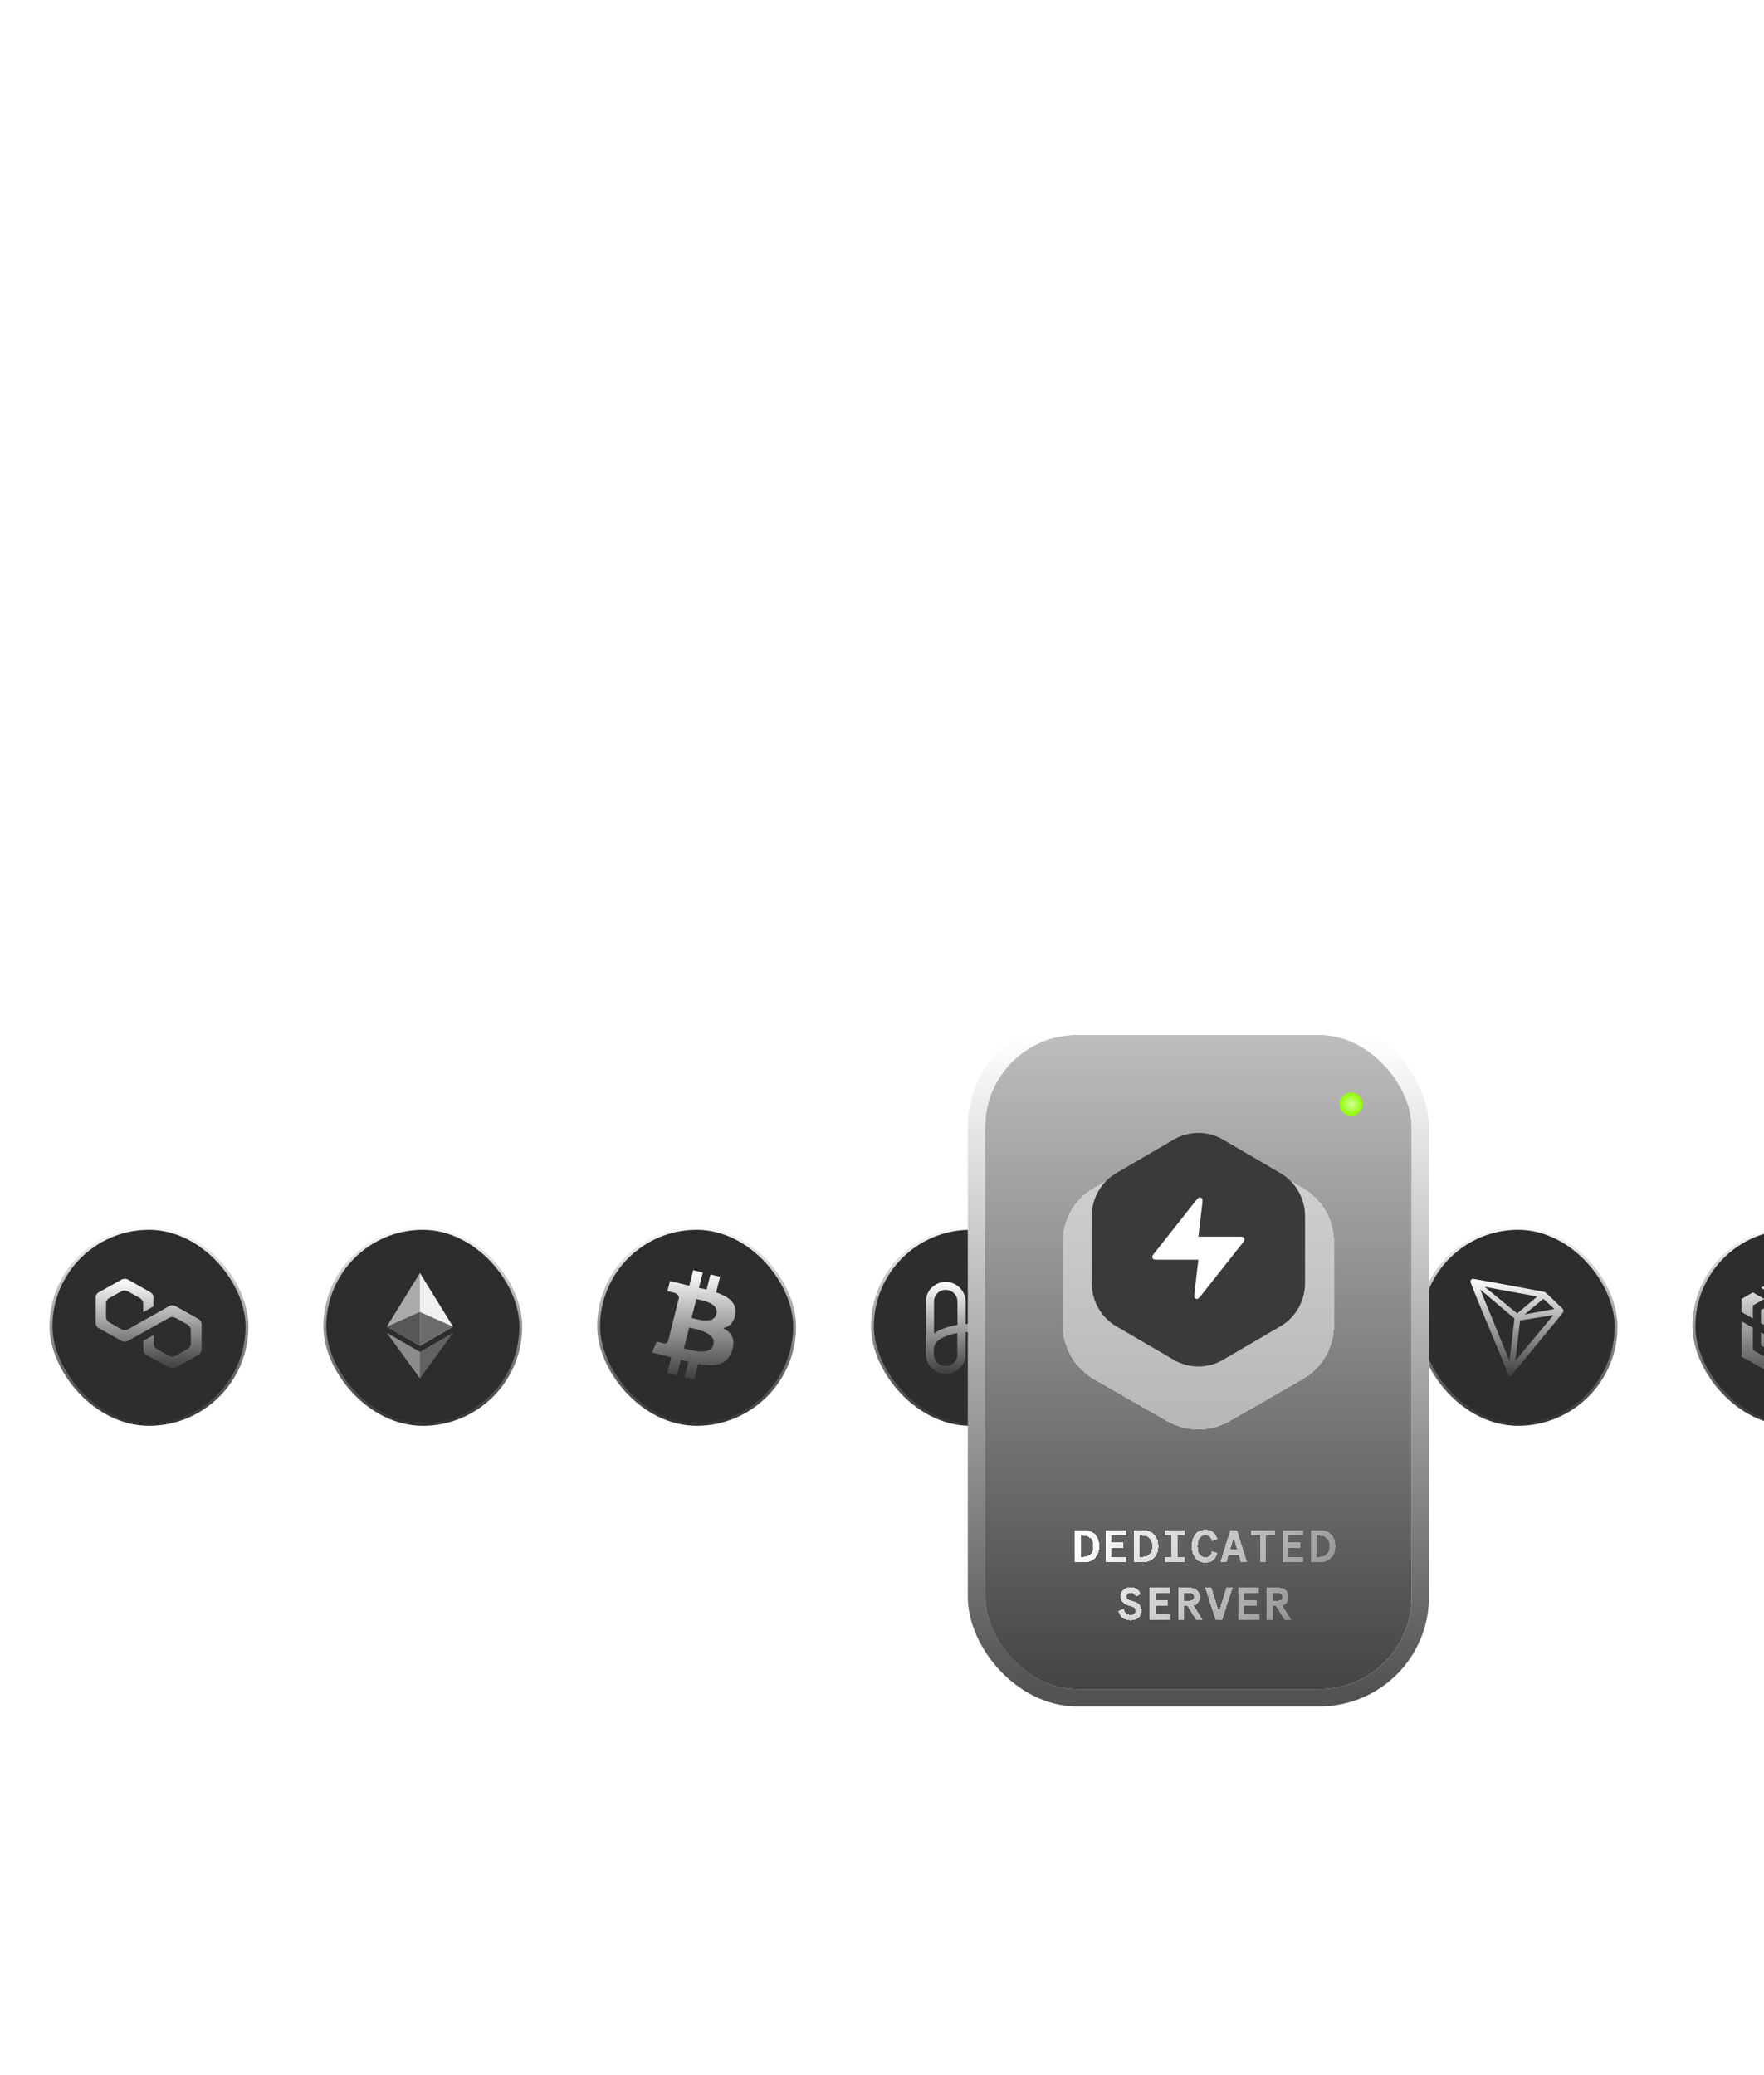 <svg width="612" height="720" viewBox="0 0 612 720" fill="none" xmlns="http://www.w3.org/2000/svg">
<g clip-path="url(#clip0_1080_1423)">
<path fill-rule="evenodd" clip-rule="evenodd" d="M-87.053 310.072C-87.046 310.071 -87.039 310.071 -87.032 310.072H-21.555C-21.549 310.071 -21.544 310.071 -21.538 310.072H43.938C43.943 310.071 43.948 310.071 43.953 310.072H109.438C109.443 310.071 109.448 310.071 109.453 310.072H174.939C174.943 310.071 174.948 310.071 174.953 310.072H240.434C240.439 310.071 240.445 310.071 240.45 310.072H305.931L305.938 310.071L305.945 310.072H371.431C371.436 310.071 371.441 310.071 371.447 310.072L436.932 310.072C436.937 310.071 436.941 310.071 436.946 310.072L502.422 310.072C502.427 310.071 502.432 310.071 502.437 310.072H567.922C567.928 310.071 567.933 310.071 567.938 310.072H633.421C633.427 310.071 633.432 310.071 633.437 310.072H698.912C698.918 310.071 698.923 310.071 698.929 310.072H764.411C764.417 310.071 764.422 310.071 764.428 310.072H829.911C829.916 310.071 829.921 310.071 829.927 310.072H895.41C895.415 310.071 895.42 310.071 895.426 310.072H943.493C943.589 310.072 943.668 310.15 943.668 310.247C943.668 310.344 943.589 310.422 943.493 310.422H897.014L926.018 316.875H943.493C943.589 316.875 943.668 316.954 943.668 317.051C943.668 317.148 943.589 317.226 943.493 317.226H927.594L943.531 320.772C943.625 320.793 943.685 320.886 943.664 320.981C943.643 321.075 943.549 321.135 943.454 321.114L925.979 317.226H858.529L887.283 324.422H943.493C943.589 324.422 943.668 324.5 943.668 324.597C943.668 324.694 943.589 324.773 943.493 324.773H888.685L920.923 332.84H943.493C943.589 332.84 943.668 332.919 943.668 333.016C943.668 333.113 943.589 333.191 943.493 333.191H922.324L943.535 338.499C943.629 338.523 943.686 338.618 943.663 338.712C943.639 338.806 943.544 338.863 943.45 338.84L920.88 333.191H845.279L877.099 342.292H943.493C943.589 342.292 943.668 342.37 943.668 342.467C943.668 342.564 943.589 342.643 943.493 342.643H878.325L914.471 352.981H943.493C943.589 352.981 943.668 353.059 943.668 353.156C943.668 353.253 943.589 353.332 943.493 353.332H915.698L943.541 361.295C943.634 361.322 943.688 361.419 943.661 361.512C943.635 361.605 943.537 361.659 943.444 361.632L914.422 353.332H828.598L864.085 365.172H943.493C943.589 365.172 943.668 365.251 943.668 365.348C943.668 365.445 943.589 365.523 943.493 365.523H865.136L906.112 379.195H943.493C943.589 379.195 943.668 379.274 943.668 379.371C943.668 379.468 943.589 379.546 943.493 379.546H907.163L943.548 391.687C943.64 391.717 943.69 391.817 943.659 391.909C943.628 392.001 943.529 392.05 943.437 392.019L906.055 379.546H806.982L846.829 395.501H943.493C943.589 395.501 943.668 395.579 943.668 395.676C943.668 395.773 943.589 395.851 943.493 395.851H847.705L894.767 414.694H943.493C943.589 414.694 943.668 414.773 943.668 414.87C943.668 414.966 943.589 415.045 943.493 415.045H895.643L943.558 434.229C943.648 434.265 943.691 434.367 943.655 434.457C943.619 434.547 943.517 434.591 943.427 434.555L894.699 415.045H777.736L822.856 437.624H943.493C943.589 437.624 943.668 437.703 943.668 437.799C943.668 437.896 943.589 437.975 943.493 437.975H823.557L878.552 465.497H943.493C943.589 465.497 943.668 465.575 943.668 465.672C943.668 465.769 943.589 465.847 943.493 465.847H879.253L943.571 498.034C943.658 498.077 943.693 498.183 943.649 498.269C943.606 498.356 943.501 498.391 943.414 498.348L878.47 465.847H735.978L787.317 500.098H943.493C943.589 500.098 943.668 500.177 943.668 500.274C943.668 500.37 943.589 500.449 943.493 500.449H787.843L853.425 544.202H943.493C943.589 544.202 943.668 544.28 943.668 544.377C943.668 544.474 943.589 544.552 943.493 544.552H853.95L940.569 602.34H943.493C943.589 602.34 943.668 602.419 943.668 602.516C943.668 602.612 943.589 602.691 943.493 602.691H941.095L943.59 604.355C943.67 604.409 943.692 604.518 943.638 604.598C943.585 604.679 943.476 604.701 943.395 604.647L940.463 602.691H729.503L809.27 682.492H943.493C943.589 682.492 943.668 682.571 943.668 682.668C943.668 682.765 943.589 682.843 943.493 682.843H809.621L943.347 816.628C943.416 816.697 943.415 816.808 943.347 816.876C943.32 816.903 943.286 816.92 943.251 816.925C943.241 816.927 943.23 816.928 943.219 816.928H-330.473C-330.57 816.928 -330.648 816.85 -330.648 816.753C-330.648 816.713 -330.635 816.677 -330.613 816.648C-330.606 816.638 -330.597 816.629 -330.588 816.621L-197.098 682.843H-331.839C-331.936 682.843 -332.014 682.765 -332.014 682.668C-332.014 682.571 -331.936 682.492 -331.839 682.492H-196.748L-117.118 602.691H-328.082L-331.744 605.137C-331.763 605.15 -331.784 605.158 -331.806 605.163C-331.826 605.167 -331.846 605.167 -331.866 605.164C-331.914 605.158 -331.958 605.131 -331.987 605.088C-332.041 605.008 -332.019 604.899 -331.938 604.845L-328.713 602.691H-331.839C-331.936 602.691 -332.014 602.612 -332.014 602.516C-332.014 602.419 -331.936 602.34 -331.839 602.34H-328.188L-241.669 544.552H-331.839C-331.936 544.552 -332.014 544.474 -332.014 544.377C-332.014 544.28 -331.936 544.202 -331.839 544.202H-241.144L-175.638 500.449H-331.839C-331.936 500.449 -332.014 500.37 -332.014 500.274C-332.014 500.177 -331.936 500.098 -331.839 500.098H-175.113L-123.833 465.847H-266.323L-331.763 498.624C-331.85 498.668 -331.955 498.633 -331.999 498.546C-332.042 498.459 -332.007 498.354 -331.92 498.311L-267.107 465.847H-331.839C-331.936 465.847 -332.014 465.769 -332.014 465.672C-332.014 465.575 -331.936 465.497 -331.839 465.497H-266.406L-211.458 437.975H-331.839C-331.936 437.975 -332.014 437.896 -332.014 437.799C-332.014 437.703 -331.936 437.624 -331.839 437.624H-210.758L-165.678 415.045H-282.65L-331.776 434.727C-331.866 434.763 -331.968 434.719 -332.004 434.629C-332.04 434.539 -331.996 434.437 -331.906 434.401L-283.593 415.045H-331.839C-331.936 415.045 -332.014 414.966 -332.014 414.87C-332.014 414.773 -331.936 414.694 -331.839 414.694H-282.717L-235.686 395.851H-331.839C-331.936 395.851 -332.014 395.773 -332.014 395.676C-332.014 395.579 -331.936 395.501 -331.839 395.501H-234.81L-194.988 379.546H-294.051L-331.782 392.144C-331.874 392.174 -331.974 392.125 -332.004 392.033C-332.035 391.941 -331.985 391.842 -331.894 391.811L-295.158 379.546H-331.839C-331.936 379.546 -332.014 379.468 -332.014 379.371C-332.014 379.274 -331.936 379.195 -331.839 379.195H-294.108L-253.157 365.523H-331.839C-331.936 365.523 -332.014 365.445 -332.014 365.348C-332.014 365.251 -331.936 365.172 -331.839 365.172H-252.107L-216.642 353.332H-302.461L-331.79 361.725C-331.884 361.752 -331.981 361.698 -332.007 361.605C-332.034 361.511 -331.98 361.414 -331.887 361.388L-303.736 353.332H-331.839C-331.936 353.332 -332.014 353.253 -332.014 353.156C-332.014 353.059 -331.936 352.981 -331.839 352.981H-302.51L-266.384 342.643H-331.839C-331.936 342.643 -332.014 342.564 -332.014 342.467C-332.014 342.37 -331.936 342.292 -331.839 342.292H-265.158L-233.357 333.191H-308.968L-331.797 338.907C-331.891 338.93 -331.986 338.873 -332.01 338.779C-332.033 338.685 -331.976 338.59 -331.882 338.566L-310.412 333.191H-331.839C-331.936 333.191 -332.014 333.113 -332.014 333.016C-332.014 332.919 -331.936 332.84 -331.839 332.84H-309.011L-276.786 324.773H-331.839C-331.936 324.773 -332.014 324.694 -332.014 324.597C-332.014 324.5 -331.936 324.422 -331.839 324.422H-275.385L-246.642 317.226H-314.086L-331.797 321.167C-331.891 321.188 -331.985 321.129 -332.006 321.034C-332.027 320.94 -331.967 320.846 -331.873 320.825L-315.701 317.226H-331.839C-331.936 317.226 -332.014 317.148 -332.014 317.051C-332.014 316.954 -331.936 316.875 -331.839 316.875H-314.125L-285.127 310.422H-331.839C-331.936 310.422 -332.014 310.344 -332.014 310.247C-332.014 310.15 -331.936 310.072 -331.839 310.072H-283.541C-283.534 310.071 -283.527 310.071 -283.521 310.072H-218.053C-218.046 310.071 -218.039 310.071 -218.032 310.072H-152.553C-152.546 310.071 -152.539 310.071 -152.532 310.072H-87.053ZM-240.512 544.202L-175.006 500.449H-15.096L-58.754 544.202H-240.512ZM-58.259 544.202L-14.6 500.449H145.431L123.621 544.202H-58.259ZM123.446 544.552H-58.609L-116.272 602.34H94.639L123.446 544.552ZM124.013 544.202L145.823 500.449H305.927L305.965 544.202H124.013ZM305.966 544.552H123.838L95.031 602.34H306.016L305.966 544.552ZM306.316 544.202L306.278 500.449H466.385L488.271 544.202H306.316ZM488.446 544.552H306.316L306.366 602.34H517.353L488.446 544.552ZM488.663 544.202L466.777 500.449H626.81L670.544 544.202H488.663ZM670.894 544.552H488.838L517.745 602.34H728.657L670.894 544.552ZM671.04 544.202L627.306 500.449H787.211L852.793 544.202H671.04ZM853.318 544.552H671.39L729.153 602.34H939.937L853.318 544.552ZM-59.104 544.552H-241.038L-327.557 602.34H-116.768L-59.104 544.552ZM786.685 500.098H626.955L592.719 465.847H735.346L786.685 500.098ZM626.459 500.098H466.602L449.469 465.847H592.224L626.459 500.098ZM466.21 500.098H306.278L306.248 465.847H449.077L466.21 500.098ZM305.927 500.098H145.998L163.072 465.847H305.898L305.927 500.098ZM145.606 500.098H-14.25L19.927 465.847H162.68L145.606 500.098ZM-14.746 500.098H-174.481L-123.201 465.847H19.432L-14.746 500.098ZM-265.623 465.497L-210.675 437.975H-82.103L-123.308 465.497H-265.623ZM-122.676 465.497L-81.471 437.975H47.244L19.782 465.497H-122.676ZM20.277 465.497L47.74 437.975H176.574L162.855 465.497H20.277ZM163.247 465.497L176.966 437.975H305.873L305.897 465.497H163.247ZM306.248 465.497L306.224 437.975H435.134L448.901 465.497H306.248ZM449.293 465.497L435.527 437.975H564.363L591.873 465.497H449.293ZM592.369 465.497L564.859 437.975H693.567L734.82 465.497H592.369ZM735.452 465.497L694.199 437.975H822.773L877.769 465.497H735.452ZM808.774 682.492L729.007 602.691H517.92L557.838 682.492H808.774ZM557.446 682.492L517.528 602.691H306.367L306.436 682.492H557.446ZM306.085 682.492L306.016 602.691H94.856L55.076 682.492H306.085ZM54.684 682.492L94.465 602.691H-116.622L-196.253 682.492H54.684ZM-209.975 437.624L-164.895 415.045H-47.772L-81.578 437.624H-209.975ZM-80.946 437.624L-47.141 415.045H70.125L47.594 437.624H-80.946ZM48.09 437.624L70.621 415.045H188.005L176.749 437.624H48.09ZM177.141 437.624L188.397 415.045H305.854L305.873 437.624H177.141ZM306.224 437.624L306.204 415.045H423.664L434.959 437.624H306.224ZM435.351 437.624L424.057 415.045H541.443L564.013 437.624H435.351ZM564.508 437.624L541.939 415.045H659.197L693.041 437.624H564.508ZM693.673 437.624L659.829 415.045H776.953L822.072 437.624H693.673ZM777.036 414.694H893.823L846.762 395.851H739.383L777.036 414.694ZM659.303 414.694H776.252L738.599 395.851H631.059L659.303 414.694ZM541.589 414.694H658.671L630.427 395.851H522.754L541.589 414.694ZM541.093 414.694H423.881L414.456 395.851H522.258L541.093 414.694ZM423.489 414.694H306.204L306.188 395.851H414.064L423.489 414.694ZM305.853 414.694H188.571L197.964 395.851H305.837L305.853 414.694ZM188.18 414.694H70.971L89.773 395.851H197.573L188.18 414.694ZM-46.616 414.694H70.475L89.277 395.851H-18.404L-46.616 414.694ZM-164.195 414.694H-47.247L-19.036 395.851H-126.574L-164.195 414.694ZM-281.774 414.694H-164.978L-127.358 395.851H-234.743L-281.774 414.694ZM-152.519 310.422H-88.123L-107.45 316.875H-175.068L-152.519 310.422ZM-153.794 310.422L-176.343 316.875H-243.797L-218.022 310.422H-153.794ZM-219.466 310.422L-245.241 316.875H-312.51L-283.513 310.422H-219.466ZM895.399 310.422L924.403 316.875H857.128L831.342 310.422H895.399ZM829.898 310.422L855.683 316.875H788.233L765.671 310.422H829.898ZM764.396 310.422L786.958 316.875H719.34L700.001 310.422H764.396ZM698.892 310.422L718.232 316.875H650.456L634.339 310.422H698.892ZM633.396 310.422L649.513 316.875H581.568L568.673 310.422H633.396ZM567.889 310.422L580.784 316.875H512.681L503.008 310.422H567.889ZM502.376 310.422L512.049 316.875H443.812L437.362 310.422H502.376ZM436.866 310.422L443.316 316.875H374.951L371.723 310.422H436.866ZM371.331 310.422L374.558 316.875H306.119L306.114 310.422H371.331ZM305.763 310.422L305.769 316.875H237.333L240.55 310.422H305.763ZM240.158 310.422L236.942 316.875H168.579L175.018 310.422H240.158ZM174.523 310.422L168.084 316.875H99.837L109.499 310.422H174.523ZM108.867 310.422L99.206 316.875H31.103L43.987 310.422H108.867ZM43.204 310.422L30.32 316.875H-37.62L-21.513 310.422H43.204ZM-22.456 310.422L-38.563 316.875H-106.343L-87.015 310.422H-22.456ZM-215.534 353.332L-250.999 365.172H-159.112L-129.557 353.332H-215.534ZM-128.614 353.332L-158.169 365.172H-66.106L-42.466 353.332H-128.614ZM-159.044 365.523H-66.807L-94.103 379.195H-193.17L-159.044 365.523ZM-41.682 353.332L-65.323 365.172H26.896L44.624 353.332H-41.682ZM-66.023 365.523H26.371L5.901 379.195H-93.32L-66.023 365.523ZM45.256 353.332L27.528 365.172H119.89L131.706 353.332H45.256ZM27.003 365.523H119.54L105.898 379.195H6.533L27.003 365.523ZM132.201 353.332L120.386 365.172H212.866L218.768 353.332H132.201ZM120.036 365.523H212.691L205.875 379.195H106.393L120.036 365.523ZM219.16 353.332L213.258 365.172H305.81L305.8 353.332H219.16ZM213.083 365.523H305.811L305.823 379.195H206.267L213.083 365.523ZM306.151 353.332L306.161 365.172H398.717L392.794 353.332H306.151ZM306.161 365.523H398.893L405.732 379.195H306.173L306.161 365.523ZM393.187 353.332L399.11 365.172H491.593L479.757 353.332H393.187ZM399.285 365.523H491.943L505.609 379.195H406.124L399.285 365.523ZM480.253 353.332L492.088 365.172H584.442L566.694 353.332H480.253ZM492.439 365.523H584.968L605.461 379.195H506.105L492.439 365.523ZM567.326 353.332L585.074 365.172H677.294L653.633 353.332H567.326ZM585.6 365.523H677.995L705.316 379.195H606.093L585.6 365.523ZM654.417 353.332L678.078 365.172H770.139L740.565 353.332H654.417ZM678.779 365.523H771.015L805.162 379.195H706.1L678.779 365.523ZM741.509 353.332L771.082 365.172H862.977L827.49 353.332H741.509ZM771.958 365.523H864.028L905.004 379.195H806.106L771.958 365.523ZM-252.05 365.523H-159.987L-194.113 379.195H-293L-252.05 365.523ZM845.886 395.501H738.682L706.8 379.546H806.038L845.886 395.501ZM737.898 395.501H630.534L606.619 379.546H706.017L737.898 395.501ZM629.902 395.501H522.403L506.456 379.546H605.987L629.902 395.501ZM414.28 395.501H521.907L505.96 379.546H406.3L414.28 395.501ZM306.187 395.501H413.888L405.907 379.546H306.174L306.187 395.501ZM198.139 395.501H305.837L305.823 379.546H206.092L198.139 395.501ZM90.123 395.501H197.747L205.701 379.546H106.043L90.123 395.501ZM89.627 395.501H-17.879L6.008 379.546H105.547L89.627 395.501ZM-18.511 395.501H-125.874L-94.021 379.546H5.376L-18.511 395.501ZM-126.657 395.501H-233.867L-194.045 379.546H-94.804L-126.657 395.501ZM54.901 682.843H306.085L306.201 816.577H-11.765L54.901 682.843ZM306.436 682.843H557.622L624.518 816.577H306.552L306.436 682.843ZM558.014 682.843H809.125L942.8 816.577H624.91L558.014 682.843ZM-196.603 682.843H54.509L-12.156 816.577H-330.049L-196.603 682.843ZM887.24 324.773L919.478 332.84H844.053L815.845 324.773H887.24ZM814.619 324.422H885.839L857.085 317.226H789.459L814.619 324.422ZM814.57 324.773L842.777 332.84H767.187L743.008 324.773H814.57ZM741.957 324.422H813.343L788.184 317.226H720.391L741.957 324.422ZM741.9 324.773L766.079 332.84H690.33L670.181 324.773H741.9ZM669.305 324.422H740.849L719.283 317.226H651.332L669.305 324.422ZM669.237 324.773L689.387 332.84H613.47L597.349 324.773H669.237ZM596.648 324.422H668.361L650.389 317.226H582.268L596.648 324.422ZM596.565 324.773L612.686 332.84H536.611L524.518 324.773H596.565ZM523.992 324.422H595.864L581.485 317.226H513.206L523.992 324.422ZM523.886 324.773L535.979 332.84H459.771L451.706 324.773H523.886ZM451.356 324.422H523.36L512.574 317.226H444.163L451.356 324.422ZM451.21 324.773L459.275 332.84H382.937L378.901 324.773H451.21ZM378.726 324.422H450.86L443.667 317.226H375.126L378.726 324.422ZM378.509 324.773L382.544 332.84H306.133L306.126 324.773H378.509ZM306.126 324.422H378.333L374.734 317.226H306.12L306.126 324.422ZM305.775 324.773L305.782 332.84H229.375L233.397 324.773H305.775ZM233.571 324.422H305.775L305.769 317.226H237.159L233.571 324.422ZM233.005 324.773L228.983 332.84H152.648L160.699 324.773H233.005ZM161.049 324.422H233.18L236.767 317.226H168.229L161.049 324.422ZM160.203 324.773L152.153 332.84H75.935L88.013 324.773H160.203ZM88.539 324.422H160.553L167.734 317.226H99.312L88.539 324.422ZM87.382 324.773L75.303 332.84H-0.771L15.336 324.773H87.382ZM16.036 324.422H87.907L98.681 317.226H30.403L16.036 324.422ZM14.553 324.773L-1.555 332.84H-77.468L-57.331 324.773H14.553ZM-56.456 324.422H15.253L29.62 317.226H-38.495L-56.456 324.422ZM-58.274 324.773L-78.411 332.84H-154.16L-129.996 324.773H-58.274ZM-128.946 324.422H-57.399L-39.438 317.226H-107.393L-128.946 324.422ZM-131.104 324.773L-155.268 332.84H-230.857L-202.665 324.773H-131.104ZM-201.439 324.422H-130.053L-108.501 317.226H-176.294L-201.439 324.422ZM-203.94 324.773L-232.131 332.84H-307.567L-275.342 324.773H-203.94ZM-273.941 324.422H-202.714L-177.569 317.226H-245.198L-273.941 324.422ZM913.196 352.981H827.547L796.564 342.643H877.049L913.196 352.981ZM740.633 352.981H826.439L795.456 342.643H714.812L740.633 352.981ZM653.716 352.981H739.689L713.868 342.643H633.057L653.716 352.981ZM566.8 352.981H652.932L632.274 342.643H551.304L566.8 352.981ZM479.902 352.981H566.168L550.672 342.643H469.568L479.902 352.981ZM393.011 352.981H479.406L469.073 342.643H387.84L393.011 352.981ZM306.151 352.981H392.619L387.448 342.643H306.142L306.151 352.981ZM219.335 352.981H305.8L305.791 342.643H224.489L219.335 352.981ZM132.551 352.981H218.943L224.097 342.643H142.867L132.551 352.981ZM45.781 352.981H132.056L142.372 342.643H61.259L45.781 352.981ZM-40.982 352.981H45.149L60.627 342.643H-20.342L-40.982 352.981ZM-127.738 352.981H-41.765L-21.125 342.643H-101.934L-127.738 352.981ZM-214.484 352.981H-128.682L-102.877 342.643H-183.519L-214.484 352.981ZM-215.591 352.981H-301.235L-265.109 342.643H-184.627L-215.591 352.981ZM-232.082 333.191L-263.884 342.292H-183.576L-156.318 333.191H-232.082ZM-155.211 333.191L-182.469 342.292H-102.002L-79.287 333.191H-155.211ZM-78.344 333.191L-101.059 342.292H-20.425L-2.255 333.191H-78.344ZM-1.472 333.191L-19.641 342.292H61.153L74.778 333.191H-1.472ZM75.409 333.191L61.784 342.292H142.722L151.803 333.191H75.409ZM152.298 333.191L143.217 342.292H224.272L228.808 333.191H152.298ZM229.2 333.191L224.664 342.292H305.791L305.783 333.191H229.2ZM306.133 333.191L306.141 342.292H387.272L382.72 333.191H306.133ZM383.112 333.191L387.664 342.292H468.722L459.625 333.191H383.112ZM460.121 333.191L469.218 342.292H550.146L536.505 333.191H460.121ZM537.137 333.191L550.778 342.292H631.573L613.387 333.191H537.137ZM614.171 333.191L632.356 342.292H712.992L690.263 333.191H614.171ZM691.206 333.191L713.936 342.292H794.404L767.13 333.191H691.206ZM768.238 333.191L795.513 342.292H875.823L844.004 333.191H768.238Z" fill="url(#paint0_linear_1080_1423)"/>
<g style="mix-blend-mode:screen" filter="url(#filter0_f_1080_1423)">
<path d="M216.271 570.458C461.635 -123.46 989.828 -452.925 1122.32 -544.345L-566.659 -21.485L-318.235 1461.96C45.049 1378.44 -15.592 1226.19 216.271 570.458Z" fill="url(#paint1_radial_1080_1423)" fill-opacity="0.3"/>
</g>
<circle cx="329.943" cy="127.675" r="2.369" transform="rotate(-180 329.943 127.675)" fill="white" fill-opacity="0.15"/>
<circle cx="405.752" cy="108.723" r="2.369" transform="rotate(-180 405.752 108.723)" fill="white" fill-opacity="0.6"/>
<circle cx="71.017" cy="121.965" r="2.369" transform="rotate(-180 71.017 121.965)" fill="white" fill-opacity="0.3"/>
<circle cx="32.634" cy="354.213" r="3.553" transform="rotate(-180 32.634 354.213)" fill="white" fill-opacity="0.3"/>
<circle cx="189.583" cy="397.427" r="3.553" transform="rotate(-180 189.583 397.427)" fill="white" fill-opacity="0.3"/>
<circle cx="249.001" cy="116.225" r="3.553" transform="rotate(-180 249.001 116.225)" fill="white" fill-opacity="0.15"/>
<circle cx="91.064" cy="435.256" r="3.553" transform="rotate(-180 91.064 435.256)" fill="white" fill-opacity="0.1"/>
<circle cx="170.966" cy="367.569" r="3.553" transform="rotate(-180 170.966 367.569)" fill="white" fill-opacity="0.15"/>
<circle cx="90.63" cy="202.191" r="3.553" transform="rotate(-180 90.63 202.191)" fill="white" fill-opacity="0.1"/>
<circle cx="23.083" cy="155.127" r="3.553" transform="rotate(-180 23.083 155.127)" fill="white" fill-opacity="0.3"/>
<circle cx="163.712" cy="49.892" r="3.553" transform="rotate(-180 163.712 49.892)" fill="white" fill-opacity="0.7"/>
<circle cx="530.917" cy="489.744" r="1.184" transform="rotate(-180 530.917 489.744)" fill="white" fill-opacity="0.15"/>
<circle cx="423.257" cy="435.972" r="1.184" transform="rotate(-180 423.257 435.972)" fill="white" fill-opacity="0.3"/>
<circle cx="539.867" cy="343.269" r="1.184" transform="rotate(-180 539.867 343.269)" fill="white" fill-opacity="0.1"/>
<circle cx="260.476" cy="237.731" r="1.184" transform="rotate(-180 260.476 237.731)" fill="white" fill-opacity="0.3"/>
<circle cx="520.621" cy="398.894" r="1.184" transform="rotate(-180 520.621 398.894)" fill="white" fill-opacity="0.6"/>
<circle cx="181.734" cy="414.193" r="1.184" transform="rotate(-180 181.734 414.193)" fill="white" fill-opacity="0.1"/>
<circle cx="146.3" cy="91.082" r="1.184" transform="rotate(-180 146.3 91.082)" fill="white" fill-opacity="0.15"/>
<circle cx="180.421" cy="291.849" r="1.184" transform="rotate(-180 180.421 291.849)" fill="white" fill-opacity="0.1"/>
<circle cx="549.871" cy="170.712" r="1.184" transform="rotate(-180 549.871 170.712)" fill="white" fill-opacity="0.3"/>
<circle cx="392.941" cy="521.191" r="1.184" transform="rotate(-180 392.941 521.191)" fill="white" fill-opacity="0.3"/>
<circle cx="381.992" cy="209.382" r="1.184" transform="rotate(-180 381.992 209.382)" fill="white" fill-opacity="0.7"/>
<circle cx="587.773" cy="255.998" r="1.184" transform="rotate(-180 587.773 255.998)" fill="white" fill-opacity="0.15"/>
<circle cx="38.156" cy="265.474" r="1.184" transform="rotate(-180 38.156 265.474)" fill="white" fill-opacity="0.1"/>
<circle cx="107.015" cy="335.807" r="1.184" transform="rotate(-180 107.015 335.807)" fill="white" fill-opacity="0.3"/>
<circle cx="488.089" cy="52.825" r="1.184" transform="rotate(-180 488.089 52.825)" fill="white" fill-opacity="0.1"/>
<circle cx="379.363" cy="348.487" r="1.184" transform="rotate(-180 379.363 348.487)" fill="white" fill-opacity="0.15"/>
<circle cx="126.597" cy="123.331" r="1.184" transform="rotate(-180 126.597 123.331)" fill="white" fill-opacity="0.3"/>
<circle cx="379.285" cy="186.166" r="1.184" transform="rotate(-180 379.285 186.166)" fill="white" fill-opacity="0.1"/>
<circle cx="415.113" cy="200.434" r="1.184" transform="rotate(-180 415.113 200.434)" fill="white" fill-opacity="0.3"/>
<circle cx="31.835" cy="227.569" r="1.184" transform="rotate(-180 31.835 227.569)" fill="white" fill-opacity="0.15"/>
<circle cx="342.949" cy="29.869" r="1.184" transform="rotate(-180 342.949 29.869)" fill="white" fill-opacity="0.1"/>
<circle cx="325.878" cy="111.495" r="1.184" transform="rotate(-180 325.878 111.495)" fill="white" fill-opacity="0.1"/>
<circle cx="22.359" cy="477.109" r="1.184" transform="rotate(-180 22.359 477.109)" fill="white" fill-opacity="0.3"/>
<circle cx="100.324" cy="37.374" r="1.184" transform="rotate(-180 100.324 37.374)" fill="white" fill-opacity="0.1"/>
<path d="M582.642 98.457L580.591 94.903L584.694 94.903L582.642 98.457Z" fill="white" fill-opacity="0.6"/>
<circle cx="167.664" cy="205.458" r="1.184" transform="rotate(-180 167.664 205.458)" fill="white" fill-opacity="0.1"/>
<path d="M7.752 88.981L5.7 85.427L9.804 85.427L7.752 88.981Z" fill="white" fill-opacity="0.1"/>
<path d="M10.135 30.653L9.632 28.786L7.765 28.284L9.632 27.781L10.135 25.914L10.637 27.781L12.504 28.284L10.637 28.786L10.135 30.653Z" fill="white" fill-opacity="0.1"/>
<path d="M481.56 117.409L481.058 115.543L479.191 115.04L481.058 114.537L481.56 112.671L482.063 114.537L483.93 115.04L482.063 115.543L481.56 117.409Z" fill="white" fill-opacity="0.6"/>
<path d="M302.15 218.26L301.648 216.394L299.781 215.891L301.648 215.388L302.15 213.522L302.653 215.388L304.52 215.891L302.653 216.394L302.15 218.26Z" fill="white" fill-opacity="0.1"/>
<path d="M415.228 44.759L414.726 42.892L412.859 42.39L414.726 41.887L415.228 40.021L415.731 41.887L417.598 42.39L415.731 42.892L415.228 44.759Z" fill="white" fill-opacity="0.8"/>
<path d="M382.451 387.716L381.948 385.849L380.082 385.347L381.948 384.844L382.451 382.977L382.954 384.844L384.82 385.347L382.954 385.849L382.451 387.716Z" fill="white" fill-opacity="0.15"/>
<path d="M180.139 154.808L179.636 152.942L177.769 152.439L179.636 151.937L180.139 150.07L180.641 151.937L182.508 152.439L180.641 152.942L180.139 154.808Z" fill="white" fill-opacity="0.3"/>
<circle cx="581.456" cy="183.347" r="1.184" transform="rotate(-180 581.456 183.347)" fill="white" fill-opacity="0.3"/>
<path d="M605.763 394.412C578.904 295.071 494.507 75.837 371.793 -6.367" stroke="url(#paint2_linear_1080_1423)" stroke-opacity="0.1" stroke-width="4.007"/>
<path d="M198.402 -16.5C197.627 62.422 141.489 259.115 -76.858 414.518" stroke="url(#paint3_linear_1080_1423)" stroke-opacity="0.1" stroke-width="4.007"/>
<rect x="17.191" y="425.707" width="69" height="69" rx="34.5" fill="#2D2D2E"/>
<rect x="17.191" y="425.707" width="69" height="69" rx="34.5" stroke="url(#paint4_linear_1080_1423)" stroke-width="2"/>
<path d="M60.917 453.204C60.239 452.81 59.358 452.81 58.612 453.204L53.325 456.227L49.732 458.199L44.444 461.223C43.766 461.617 42.885 461.617 42.139 461.223L37.937 458.857C37.259 458.462 36.784 457.739 36.784 456.95V452.284C36.784 451.495 37.191 450.772 37.937 450.378L42.072 448.077C42.749 447.683 43.631 447.683 44.376 448.077L48.511 450.378C49.189 450.772 49.664 451.495 49.664 452.284V455.307L53.257 453.27V450.246C53.257 449.458 52.85 448.735 52.104 448.34L44.444 444.002C43.766 443.608 42.885 443.608 42.139 444.002L34.344 448.34C33.598 448.735 33.191 449.458 33.191 450.246V458.988C33.191 459.777 33.598 460.5 34.344 460.894L42.139 465.232C42.817 465.626 43.699 465.626 44.444 465.232L49.732 462.274L53.325 460.237L58.612 457.279C59.29 456.885 60.171 456.885 60.917 457.279L65.052 459.58C65.73 459.974 66.204 460.697 66.204 461.486V466.152C66.204 466.941 65.797 467.664 65.052 468.058L60.917 470.424C60.239 470.819 59.358 470.819 58.612 470.424L54.477 468.124C53.799 467.73 53.325 467.007 53.325 466.218V463.194L49.732 465.232V468.255C49.732 469.044 50.138 469.767 50.884 470.161L58.68 474.499C59.358 474.894 60.239 474.894 60.984 474.499L68.78 470.161C69.458 469.767 69.933 469.044 69.933 468.255V459.514C69.933 458.725 69.526 458.002 68.78 457.608L60.917 453.204Z" fill="url(#paint5_linear_1080_1423)"/>
<rect x="112.191" y="425.707" width="69" height="69" rx="34.5" fill="#2D2D2E"/>
<rect x="112.191" y="425.707" width="69" height="69" rx="34.5" stroke="url(#paint6_linear_1080_1423)" stroke-width="2"/>
<path d="M145.689 441.707L145.438 442.539V466.691L145.689 466.935L157.183 460.309L145.689 441.707Z" fill="#F0F0F0"/>
<path d="M145.686 441.707L134.191 460.309L145.686 466.935V455.213V441.707Z" fill="#AAAAAA"/>
<path d="M145.692 469.058L145.551 469.227V477.83L145.692 478.233L157.193 462.435L145.692 469.058Z" fill="#626262"/>
<path d="M145.686 478.233V469.058L134.191 462.435L145.686 478.233Z" fill="#8C8C8C"/>
<path d="M145.684 466.935L157.178 460.308L145.684 455.212V466.935Z" fill="#6C6C6C"/>
<path d="M134.191 460.308L145.686 466.935V455.212L134.191 460.308Z" fill="#575757"/>
<rect x="207.191" y="425.707" width="69" height="69" rx="34.5" fill="#2D2D2E"/>
<rect x="207.191" y="425.707" width="69" height="69" rx="34.5" stroke="url(#paint7_linear_1080_1423)" stroke-width="2"/>
<path d="M255.116 455.982C255.718 451.989 252.648 449.843 248.448 448.411L249.812 443.003L246.485 442.182L245.157 447.448C244.283 447.233 243.385 447.028 242.493 446.828L243.827 441.527L240.503 440.707L239.143 446.113L232.436 444.468L231.551 447.985C231.551 447.985 234.018 448.545 233.966 448.579C235.313 448.913 235.557 449.795 235.516 450.494L231.784 465.311C231.619 465.716 231.201 466.323 230.26 466.091C230.293 466.139 227.843 465.491 227.843 465.491L226.191 469.265L232.89 470.939L231.513 476.411L234.835 477.231L236.199 471.818C237.108 472.062 237.987 472.287 238.848 472.499L237.49 477.886L240.816 478.707L242.192 473.246C247.864 474.308 252.129 473.879 253.922 468.805C255.368 464.717 253.851 462.359 250.867 460.82C253.04 460.322 254.676 458.907 255.113 455.984L255.116 455.982ZM247.514 466.531C246.484 470.619 239.533 468.41 237.277 467.855L239.104 460.607C241.358 461.164 248.587 462.267 247.516 466.531L247.514 466.531ZM248.546 455.924C247.608 459.645 241.82 457.754 239.942 457.29L241.596 450.715C243.475 451.18 249.522 452.044 248.544 455.924" fill="url(#paint8_linear_1080_1423)"/>
<rect x="302.191" y="425.707" width="69" height="69" rx="34.5" fill="#2D2D2E"/>
<rect x="302.191" y="425.707" width="69" height="69" rx="34.5" stroke="url(#paint9_linear_1080_1423)" stroke-width="2"/>
<path d="M346.285 444.707C342.471 444.707 339.405 447.781 339.378 451.604V459.25C338.658 459.303 337.938 459.33 337.191 459.33C336.445 459.33 335.725 459.356 335.005 459.41V451.604C334.951 447.834 331.885 444.787 328.098 444.787C324.311 444.787 321.245 447.808 321.191 451.604V469.889C321.245 473.659 324.311 476.707 328.098 476.707C331.885 476.707 334.951 473.686 335.005 469.889V462.244C335.725 462.19 336.445 462.164 337.191 462.164C337.938 462.164 338.658 462.137 339.378 462.083V469.889C339.431 473.659 342.498 476.707 346.285 476.707C350.071 476.707 353.138 473.686 353.191 469.889V451.604C353.165 447.808 350.071 444.707 346.285 444.707ZM328.098 447.54C330.338 447.54 332.178 449.358 332.178 451.604V459.704C330.151 459.998 328.178 460.56 326.311 461.362C325.511 461.709 324.738 462.164 324.045 462.725V451.604C324.018 449.358 325.858 447.54 328.098 447.54ZM332.151 469.889C332.151 472.135 330.338 473.98 328.071 473.98C325.805 473.98 323.991 472.162 323.991 469.889V468.045C323.991 466.414 325.271 464.89 327.405 463.928C328.925 463.286 330.498 462.805 332.125 462.538V469.889H332.151ZM346.285 473.953C344.045 473.953 342.205 472.135 342.205 469.889V461.789C344.231 461.495 346.205 460.934 348.071 460.132C348.871 459.784 349.645 459.33 350.338 458.768V469.889C350.338 472.135 348.525 473.953 346.285 473.953ZM346.925 457.539C345.405 458.18 343.831 458.661 342.205 458.929V451.604C342.205 449.358 344.018 447.514 346.285 447.514C348.551 447.514 350.365 449.331 350.365 451.604V453.448C350.338 455.052 349.058 456.603 346.925 457.539Z" fill="url(#paint10_linear_1080_1423)"/>
<rect x="397.191" y="425.707" width="69" height="69" rx="34.5" fill="#2D2D2E"/>
<rect x="397.191" y="425.707" width="69" height="69" rx="34.5" stroke="url(#paint11_linear_1080_1423)" stroke-width="2"/>
<path d="M440.917 453.204C440.239 452.81 439.358 452.81 438.612 453.204L433.325 456.227L429.732 458.199L424.444 461.223C423.766 461.617 422.885 461.617 422.139 461.223L417.937 458.857C417.259 458.462 416.784 457.739 416.784 456.95V452.284C416.784 451.495 417.191 450.772 417.937 450.378L422.072 448.077C422.75 447.683 423.631 447.683 424.376 448.077L428.512 450.378C429.189 450.772 429.664 451.495 429.664 452.284V455.307L433.257 453.27V450.246C433.257 449.458 432.85 448.735 432.104 448.34L424.444 444.002C423.766 443.608 422.885 443.608 422.139 444.002L414.344 448.34C413.598 448.735 413.191 449.458 413.191 450.246V458.988C413.191 459.777 413.598 460.5 414.344 460.894L422.139 465.232C422.817 465.626 423.699 465.626 424.444 465.232L429.732 462.274L433.325 460.237L438.612 457.279C439.29 456.885 440.171 456.885 440.917 457.279L445.052 459.58C445.73 459.974 446.204 460.697 446.204 461.486V466.152C446.204 466.941 445.798 467.664 445.052 468.058L440.917 470.424C440.239 470.819 439.358 470.819 438.612 470.424L434.477 468.124C433.799 467.73 433.325 467.007 433.325 466.218V463.194L429.732 465.232V468.255C429.732 469.044 430.138 469.767 430.884 470.161L438.68 474.499C439.358 474.894 440.239 474.894 440.985 474.499L448.78 470.161C449.458 469.767 449.933 469.044 449.933 468.255V459.514C449.933 458.725 449.526 458.002 448.78 457.608L440.917 453.204Z" fill="url(#paint12_linear_1080_1423)"/>
<rect x="492.191" y="425.707" width="69" height="69" rx="34.5" fill="#2D2D2E"/>
<rect x="492.191" y="425.707" width="69" height="69" rx="34.5" stroke="url(#paint13_linear_1080_1423)" stroke-width="2"/>
<path d="M541.97 453.919C540.381 452.451 538.183 450.211 536.393 448.622L536.287 448.548C536.111 448.406 535.912 448.295 535.699 448.22C531.383 447.415 511.293 443.659 510.901 443.707C510.791 443.722 510.686 443.762 510.594 443.824L510.493 443.903C510.369 444.029 510.275 444.181 510.218 444.348L510.191 444.417V444.793V444.851C512.453 451.149 521.383 471.778 523.141 476.619C523.247 476.948 523.449 477.573 523.825 477.604H523.909C524.111 477.604 524.969 476.471 524.969 476.471C524.969 476.471 540.307 457.87 541.859 455.889C542.06 455.645 542.237 455.382 542.389 455.105C542.427 454.888 542.409 454.665 542.336 454.457C542.263 454.249 542.137 454.063 541.97 453.919ZM528.904 456.085L535.45 450.656L539.29 454.194L528.904 456.085ZM526.362 455.73L515.091 446.493L533.326 449.856L526.362 455.73ZM527.378 458.151L538.914 456.291L525.726 472.181L527.378 458.151ZM513.56 447.415L525.419 457.478L523.703 472.191L513.56 447.415Z" fill="url(#paint14_linear_1080_1423)"/>
<rect x="587.191" y="425.707" width="69" height="69" rx="34.5" fill="#2D2D2E"/>
<rect x="587.191" y="425.707" width="69" height="69" rx="34.5" stroke="url(#paint15_linear_1080_1423)" stroke-width="2"/>
<path d="M610.947 446.833L621.691 440.707L632.436 446.833L628.486 449.097L621.691 445.233L614.897 449.097L610.947 446.833ZM632.436 454.56L628.486 452.297L621.691 456.16L614.897 452.297L610.947 454.56V459.087L617.741 462.95V470.677L621.691 472.941L625.642 470.677V462.95L632.436 459.087V454.56ZM632.436 466.814V462.287L628.486 464.55V469.077L632.436 466.814ZM635.241 468.414L628.446 472.277V476.804L639.191 470.677V458.424L635.241 460.687V468.414ZM631.291 450.697L635.241 452.96V457.487L639.191 455.224V450.697L635.241 448.433L631.291 450.697ZM617.741 473.916V478.443L621.691 480.707L625.642 478.443V473.916L621.691 476.18L617.741 473.916ZM610.947 466.814L614.897 469.077V464.55L610.947 462.287V466.814ZM617.741 450.697L621.691 452.96L625.642 450.697L621.691 448.433L617.741 450.697ZM608.142 452.96L612.092 450.697L608.142 448.433L604.191 450.697V455.224L608.142 457.487V452.96ZM608.142 460.687L604.191 458.424V470.677L614.936 476.804V472.277L608.142 468.414V460.687Z" fill="url(#paint16_linear_1080_1423)"/>
<g filter="url(#filter1_d_1080_1423)">
<g clip-path="url(#clip1_1080_1423)">
<rect x="341.762" y="342.084" width="148" height="227" rx="32" fill="url(#paint17_linear_1080_1423)"/>
<g filter="url(#filter2_d_1080_1423)">
<path d="M404.898 368.614C411.619 364.761 419.898 364.761 426.62 368.614L451.977 383.15C458.705 387.006 462.85 394.138 462.85 401.856V430.899C462.85 438.617 458.705 445.748 451.977 449.605L426.62 464.14C419.898 467.993 411.619 467.993 404.898 464.14L379.541 449.605C372.813 445.748 368.668 438.617 368.668 430.899V401.856C368.668 394.138 372.813 387.006 379.541 383.15L404.898 368.614Z" fill="white" fill-opacity="0.48" shape-rendering="crispEdges"/>
</g>
<path d="M407.228 378.396C412.509 375.314 419.014 375.314 424.295 378.396L444.219 390.025C449.505 393.11 452.762 398.815 452.762 404.989V428.224C452.762 434.398 449.505 440.103 444.219 443.189L424.295 454.817C419.014 457.9 412.509 457.9 407.228 454.817L387.305 443.189C382.019 440.103 378.762 434.398 378.762 428.224V404.989C378.762 398.815 382.019 393.11 387.305 390.025L407.228 378.396Z" fill="#3A3A3A"/>
<g filter="url(#filter3_d_1080_1423)">
<path d="M416.993 401.706C417.191 400.029 417.291 399.191 417.04 398.867C416.824 398.588 416.476 398.444 416.125 398.488C415.719 398.539 415.195 399.201 414.149 400.525L400.76 417.46C400.098 418.297 399.767 418.716 399.762 419.069C399.757 419.377 399.887 419.669 400.114 419.862C400.375 420.084 400.892 420.084 401.926 420.084H415.762L414.531 430.463C414.332 432.14 414.233 432.978 414.483 433.301C414.7 433.581 415.048 433.725 415.398 433.681C415.805 433.63 416.328 432.968 417.375 431.644L430.764 414.709C431.426 413.872 431.757 413.453 431.762 413.1C431.766 412.792 431.636 412.5 431.409 412.307C431.148 412.084 430.632 412.084 429.598 412.084H415.762L416.993 401.706Z" fill="white"/>
</g>
<g filter="url(#filter4_d_1080_1423)">
<circle cx="468.762" cy="366.084" r="4" fill="url(#paint18_radial_1080_1423)"/>
</g>
<g filter="url(#filter5_d_1080_1423)">
<path d="M370.857 511.884H374.009C374.991 511.884 375.887 512.087 376.697 512.492C377.508 512.887 378.159 513.506 378.649 514.348C379.14 515.191 379.385 516.236 379.385 517.484C379.385 518.732 379.14 519.778 378.649 520.62C378.159 521.463 377.508 522.087 376.697 522.492C375.887 522.887 374.991 523.084 374.009 523.084H370.857V511.884ZM373.833 521.164C374.751 521.164 375.551 520.887 376.233 520.332C376.927 519.778 377.273 518.828 377.273 517.484C377.273 516.14 376.927 515.191 376.233 514.636C375.551 514.082 374.751 513.804 373.833 513.804H372.937V521.164H373.833ZM381.531 511.884H388.635V513.804H383.611V516.156H387.835V518.076H383.611V521.164H388.795V523.084H381.531V511.884ZM391.341 511.884H394.493C395.474 511.884 396.37 512.087 397.181 512.492C397.992 512.887 398.642 513.506 399.133 514.348C399.624 515.191 399.869 516.236 399.869 517.484C399.869 518.732 399.624 519.778 399.133 520.62C398.642 521.463 397.992 522.087 397.181 522.492C396.37 522.887 395.474 523.084 394.493 523.084H391.341V511.884ZM394.317 521.164C395.234 521.164 396.034 520.887 396.717 520.332C397.41 519.778 397.757 518.828 397.757 517.484C397.757 516.14 397.41 515.191 396.717 514.636C396.034 514.082 395.234 513.804 394.317 513.804H393.421V521.164H394.317ZM402.111 521.164H404.479V513.804H402.111V511.884H408.927V513.804H406.559V521.164H408.927V523.084H402.111V521.164ZM416.209 523.212C415.334 523.212 414.534 522.999 413.809 522.572C413.094 522.146 412.523 521.5 412.097 520.636C411.67 519.772 411.457 518.722 411.457 517.484C411.457 516.247 411.67 515.196 412.097 514.332C412.523 513.468 413.094 512.823 413.809 512.396C414.534 511.97 415.334 511.756 416.209 511.756C418.331 511.756 419.734 512.882 420.417 515.132L418.449 515.74C418.246 514.93 417.947 514.386 417.553 514.108C417.158 513.82 416.71 513.676 416.209 513.676C415.451 513.676 414.817 513.964 414.305 514.54C413.793 515.116 413.537 516.098 413.537 517.484C413.537 518.871 413.793 519.852 414.305 520.428C414.817 521.004 415.451 521.292 416.209 521.292C416.71 521.292 417.158 521.154 417.553 520.876C417.947 520.588 418.246 520.039 418.449 519.228L420.417 519.836C419.734 522.087 418.331 523.212 416.209 523.212ZM424.867 511.884H427.139L430.659 523.084H428.515L427.731 520.476H424.275L423.491 523.084H421.347L424.867 511.884ZM427.155 518.556L426.003 514.684L424.851 518.556H427.155ZM435.205 513.804H432.053V511.884H440.437V513.804H437.285V523.084H435.205V513.804ZM442.982 511.884H450.086V513.804H445.062V516.156H449.286V518.076H445.062V521.164H450.246V523.084H442.982V511.884ZM452.792 511.884H455.944C456.926 511.884 457.822 512.087 458.632 512.492C459.443 512.887 460.094 513.506 460.584 514.348C461.075 515.191 461.32 516.236 461.32 517.484C461.32 518.732 461.075 519.778 460.584 520.62C460.094 521.463 459.443 522.087 458.632 522.492C457.822 522.887 456.926 523.084 455.944 523.084H452.792V511.884ZM455.768 521.164C456.686 521.164 457.486 520.887 458.168 520.332C458.862 519.778 459.208 518.828 459.208 517.484C459.208 516.14 458.862 515.191 458.168 514.636C457.486 514.082 456.686 513.804 455.768 513.804H454.872V521.164H455.768ZM390.252 543.212C389.164 543.212 388.236 542.93 387.468 542.364C386.711 541.799 386.225 540.983 386.012 539.916L387.852 539.228C387.98 539.826 388.236 540.322 388.62 540.716C389.015 541.1 389.58 541.292 390.316 541.292C390.817 541.292 391.212 541.17 391.5 540.924C391.799 540.668 391.948 540.306 391.948 539.836C391.948 539.527 391.868 539.276 391.708 539.084C391.548 538.892 391.308 538.727 390.988 538.588C390.668 538.45 390.172 538.274 389.5 538.06C388.572 537.762 387.879 537.362 387.42 536.86C386.961 536.348 386.732 535.676 386.732 534.844C386.732 534.236 386.876 533.698 387.164 533.228C387.463 532.759 387.879 532.396 388.412 532.14C388.945 531.884 389.564 531.756 390.268 531.756C391.196 531.756 391.948 531.98 392.524 532.428C393.111 532.866 393.527 533.442 393.772 534.156L392.092 535.004C391.921 534.546 391.676 534.21 391.356 533.996C391.036 533.783 390.673 533.676 390.268 533.676C389.863 533.676 389.516 533.783 389.228 533.996C388.951 534.21 388.812 534.508 388.812 534.892C388.812 535.319 388.972 535.65 389.292 535.884C389.612 536.108 390.161 536.322 390.94 536.524C391.921 536.78 392.679 537.154 393.212 537.644C393.756 538.124 394.028 538.828 394.028 539.756C394.028 540.887 393.681 541.746 392.988 542.332C392.295 542.919 391.383 543.212 390.252 543.212ZM396.894 531.884H403.998V533.804H398.974V536.156H403.198V538.076H398.974V541.164H404.158V543.084H396.894V531.884ZM406.8 531.884H410.88C411.968 531.884 412.805 532.178 413.392 532.764C413.989 533.34 414.288 534.108 414.288 535.068C414.288 535.815 414.107 536.455 413.744 536.988C413.381 537.511 412.864 537.874 412.192 538.076L415.296 543.084H412.976L409.968 538.252H408.88V543.084H406.8V531.884ZM410.896 536.332C411.301 536.332 411.621 536.231 411.856 536.028C412.091 535.826 412.208 535.506 412.208 535.068C412.208 534.631 412.091 534.311 411.856 534.108C411.621 533.906 411.301 533.804 410.896 533.804H408.88V536.332H410.896ZM416.098 531.884H418.306L420.882 540.156L423.458 531.884H425.666L422.018 543.084H419.746L416.098 531.884ZM427.62 531.884H434.724V533.804H429.7V536.156H433.924V538.076H429.7V541.164H434.884V543.084H427.62V531.884ZM437.525 531.884H441.605C442.693 531.884 443.531 532.178 444.117 532.764C444.715 533.34 445.013 534.108 445.013 535.068C445.013 535.815 444.832 536.455 444.469 536.988C444.107 537.511 443.589 537.874 442.917 538.076L446.021 543.084H443.701L440.693 538.252H439.605V543.084H437.525V531.884ZM441.621 536.332C442.027 536.332 442.347 536.231 442.581 536.028C442.816 535.826 442.933 535.506 442.933 535.068C442.933 534.631 442.816 534.311 442.581 534.108C442.347 533.906 442.027 533.804 441.621 533.804H439.605V536.332H441.621Z" fill="url(#paint19_linear_1080_1423)" shape-rendering="crispEdges"/>
</g>
</g>
<rect x="338.762" y="339.084" width="154" height="233" rx="35" stroke="url(#paint20_linear_1080_1423)" stroke-width="6"/>
</g>
</g>
<defs>
<filter id="filter0_f_1080_1423" x="-714.862" y="-692.547" width="1985.38" height="2302.71" filterUnits="userSpaceOnUse" color-interpolation-filters="sRGB">
<feFlood flood-opacity="0" result="BackgroundImageFix"/>
<feBlend mode="normal" in="SourceGraphic" in2="BackgroundImageFix" result="shape"/>
<feGaussianBlur stdDeviation="74.101" result="effect1_foregroundBlur_1080_1423"/>
</filter>
<filter id="filter1_d_1080_1423" x="287.762" y="305.084" width="256" height="335" filterUnits="userSpaceOnUse" color-interpolation-filters="sRGB">
<feFlood flood-opacity="0" result="BackgroundImageFix"/>
<feColorMatrix in="SourceAlpha" type="matrix" values="0 0 0 0 0 0 0 0 0 0 0 0 0 0 0 0 0 0 127 0" result="hardAlpha"/>
<feOffset dy="17"/>
<feGaussianBlur stdDeviation="24"/>
<feComposite in2="hardAlpha" operator="out"/>
<feColorMatrix type="matrix" values="0 0 0 0 0 0 0 0 0 0 0 0 0 0 0 0 0 0 0.61 0"/>
<feBlend mode="normal" in2="BackgroundImageFix" result="effect1_dropShadow_1080_1423"/>
<feBlend mode="normal" in="SourceGraphic" in2="effect1_dropShadow_1080_1423" result="shape"/>
</filter>
<filter id="filter2_d_1080_1423" x="344.668" y="353.724" width="142.184" height="149.306" filterUnits="userSpaceOnUse" color-interpolation-filters="sRGB">
<feFlood flood-opacity="0" result="BackgroundImageFix"/>
<feColorMatrix in="SourceAlpha" type="matrix" values="0 0 0 0 0 0 0 0 0 0 0 0 0 0 0 0 0 0 127 0" result="hardAlpha"/>
<feOffset dy="12"/>
<feGaussianBlur stdDeviation="12"/>
<feComposite in2="hardAlpha" operator="out"/>
<feColorMatrix type="matrix" values="0 0 0 0 0.229 0 0 0 0 0.229 0 0 0 0 0.229 0 0 0 0.42 0"/>
<feBlend mode="normal" in2="BackgroundImageFix" result="effect1_dropShadow_1080_1423"/>
<feBlend mode="normal" in="SourceGraphic" in2="effect1_dropShadow_1080_1423" result="shape"/>
</filter>
<filter id="filter3_d_1080_1423" x="391.762" y="390.48" width="48" height="51.209" filterUnits="userSpaceOnUse" color-interpolation-filters="sRGB">
<feFlood flood-opacity="0" result="BackgroundImageFix"/>
<feColorMatrix in="SourceAlpha" type="matrix" values="0 0 0 0 0 0 0 0 0 0 0 0 0 0 0 0 0 0 127 0" result="hardAlpha"/>
<feOffset/>
<feGaussianBlur stdDeviation="4"/>
<feComposite in2="hardAlpha" operator="out"/>
<feColorMatrix type="matrix" values="0 0 0 0 0 0 0 0 0 0 0 0 0 0 0 0 0 0 0.55 0"/>
<feBlend mode="normal" in2="BackgroundImageFix" result="effect1_dropShadow_1080_1423"/>
<feBlend mode="normal" in="SourceGraphic" in2="effect1_dropShadow_1080_1423" result="shape"/>
</filter>
<filter id="filter4_d_1080_1423" x="460.762" y="358.084" width="16" height="16" filterUnits="userSpaceOnUse" color-interpolation-filters="sRGB">
<feFlood flood-opacity="0" result="BackgroundImageFix"/>
<feColorMatrix in="SourceAlpha" type="matrix" values="0 0 0 0 0 0 0 0 0 0 0 0 0 0 0 0 0 0 127 0" result="hardAlpha"/>
<feOffset/>
<feGaussianBlur stdDeviation="2"/>
<feComposite in2="hardAlpha" operator="out"/>
<feColorMatrix type="matrix" values="0 0 0 0 0.561 0 0 0 0 1 0 0 0 0 0 0 0 0 1 0"/>
<feBlend mode="normal" in2="BackgroundImageFix" result="effect1_dropShadow_1080_1423"/>
<feBlend mode="normal" in="SourceGraphic" in2="effect1_dropShadow_1080_1423" result="shape"/>
</filter>
<filter id="filter5_d_1080_1423" x="348.855" y="489.757" width="138.465" height="79.456" filterUnits="userSpaceOnUse" color-interpolation-filters="sRGB">
<feFlood flood-opacity="0" result="BackgroundImageFix"/>
<feColorMatrix in="SourceAlpha" type="matrix" values="0 0 0 0 0 0 0 0 0 0 0 0 0 0 0 0 0 0 127 0" result="hardAlpha"/>
<feOffset dx="2" dy="2"/>
<feGaussianBlur stdDeviation="12"/>
<feComposite in2="hardAlpha" operator="out"/>
<feColorMatrix type="matrix" values="0 0 0 0 0 0 0 0 0 0 0 0 0 0 0 0 0 0 0.4 0"/>
<feBlend mode="normal" in2="BackgroundImageFix" result="effect1_dropShadow_1080_1423"/>
<feBlend mode="normal" in="SourceGraphic" in2="effect1_dropShadow_1080_1423" result="shape"/>
</filter>
<linearGradient id="paint0_linear_1080_1423" x1="522.45" y1="310.071" x2="-106.351" y2="599.168" gradientUnits="userSpaceOnUse">
<stop stop-color="white"/>
<stop offset="0.415" stop-color="white"/>
<stop offset="1" stop-color="white" stop-opacity="0"/>
</linearGradient>
<radialGradient id="paint1_radial_1080_1423" cx="0" cy="0" r="1" gradientUnits="userSpaceOnUse" gradientTransform="translate(674.837 409.523) rotate(-150.409) scale(969.678 969.705)">
<stop offset="0.405" stop-color="white"/>
<stop offset="1" stop-color="white" stop-opacity="0"/>
<stop offset="1" stop-color="white" stop-opacity="0"/>
</radialGradient>
<linearGradient id="paint2_linear_1080_1423" x1="464.49" y1="-17.034" x2="577.362" y2="301.882" gradientUnits="userSpaceOnUse">
<stop stop-color="white"/>
<stop offset="1" stop-color="white" stop-opacity="0"/>
</linearGradient>
<linearGradient id="paint3_linear_1080_1423" x1="199.814" y1="-24.677" x2="32.369" y2="405.999" gradientUnits="userSpaceOnUse">
<stop stop-color="white"/>
<stop offset="1" stop-color="white" stop-opacity="0"/>
</linearGradient>
<linearGradient id="paint4_linear_1080_1423" x1="51.691" y1="424.707" x2="51.691" y2="495.707" gradientUnits="userSpaceOnUse">
<stop stop-color="white"/>
<stop offset="1" stop-color="white" stop-opacity="0"/>
</linearGradient>
<linearGradient id="paint5_linear_1080_1423" x1="51.562" y1="443.707" x2="51.562" y2="474.795" gradientUnits="userSpaceOnUse">
<stop stop-color="white"/>
<stop offset="1" stop-color="white" stop-opacity="0.08"/>
</linearGradient>
<linearGradient id="paint6_linear_1080_1423" x1="146.691" y1="424.707" x2="146.691" y2="495.707" gradientUnits="userSpaceOnUse">
<stop stop-color="white"/>
<stop offset="1" stop-color="white" stop-opacity="0"/>
</linearGradient>
<linearGradient id="paint7_linear_1080_1423" x1="241.691" y1="424.707" x2="241.691" y2="495.707" gradientUnits="userSpaceOnUse">
<stop stop-color="white"/>
<stop offset="1" stop-color="white" stop-opacity="0"/>
</linearGradient>
<linearGradient id="paint8_linear_1080_1423" x1="240.691" y1="440.707" x2="240.691" y2="478.707" gradientUnits="userSpaceOnUse">
<stop stop-color="white"/>
<stop offset="1" stop-color="white" stop-opacity="0.08"/>
</linearGradient>
<linearGradient id="paint9_linear_1080_1423" x1="336.691" y1="424.707" x2="336.691" y2="495.707" gradientUnits="userSpaceOnUse">
<stop stop-color="white"/>
<stop offset="1" stop-color="white" stop-opacity="0"/>
</linearGradient>
<linearGradient id="paint10_linear_1080_1423" x1="337.191" y1="444.707" x2="337.191" y2="476.707" gradientUnits="userSpaceOnUse">
<stop stop-color="white"/>
<stop offset="1" stop-color="white" stop-opacity="0.08"/>
</linearGradient>
<linearGradient id="paint11_linear_1080_1423" x1="431.691" y1="424.707" x2="431.691" y2="495.707" gradientUnits="userSpaceOnUse">
<stop stop-color="white"/>
<stop offset="1" stop-color="white" stop-opacity="0"/>
</linearGradient>
<linearGradient id="paint12_linear_1080_1423" x1="431.562" y1="443.707" x2="431.562" y2="474.795" gradientUnits="userSpaceOnUse">
<stop stop-color="white"/>
<stop offset="1" stop-color="white" stop-opacity="0.08"/>
</linearGradient>
<linearGradient id="paint13_linear_1080_1423" x1="526.691" y1="424.707" x2="526.691" y2="495.707" gradientUnits="userSpaceOnUse">
<stop stop-color="white"/>
<stop offset="1" stop-color="white" stop-opacity="0"/>
</linearGradient>
<linearGradient id="paint14_linear_1080_1423" x1="526.3" y1="443.707" x2="526.3" y2="477.604" gradientUnits="userSpaceOnUse">
<stop stop-color="white"/>
<stop offset="1" stop-color="white" stop-opacity="0.08"/>
</linearGradient>
<linearGradient id="paint15_linear_1080_1423" x1="621.691" y1="424.707" x2="621.691" y2="495.707" gradientUnits="userSpaceOnUse">
<stop stop-color="white"/>
<stop offset="1" stop-color="white" stop-opacity="0"/>
</linearGradient>
<linearGradient id="paint16_linear_1080_1423" x1="621.691" y1="440.707" x2="621.691" y2="480.707" gradientUnits="userSpaceOnUse">
<stop stop-color="white"/>
<stop offset="1" stop-color="white" stop-opacity="0.08"/>
</linearGradient>
<linearGradient id="paint17_linear_1080_1423" x1="415.762" y1="342.084" x2="415.762" y2="569.084" gradientUnits="userSpaceOnUse">
<stop stop-color="#BDBDBD"/>
<stop offset="1" stop-color="#444444"/>
</linearGradient>
<radialGradient id="paint18_radial_1080_1423" cx="0" cy="0" r="1" gradientUnits="userSpaceOnUse" gradientTransform="translate(468.762 366.084) rotate(90) scale(4)">
<stop stop-color="#D3FF9C"/>
<stop offset="1" stop-color="#8FFF00"/>
<stop offset="1" stop-color="#8FFF00"/>
</radialGradient>
<linearGradient id="paint19_linear_1080_1423" x1="378.262" y1="508.084" x2="446.762" y2="548.084" gradientUnits="userSpaceOnUse">
<stop stop-color="white"/>
<stop offset="1" stop-color="white" stop-opacity="0.35"/>
</linearGradient>
<linearGradient id="paint20_linear_1080_1423" x1="415.762" y1="342.084" x2="415.762" y2="569.084" gradientUnits="userSpaceOnUse">
<stop stop-color="white"/>
<stop offset="1" stop-color="#535353"/>
</linearGradient>
<clipPath id="clip0_1080_1423">
<rect width="612" height="720" fill="white"/>
</clipPath>
<clipPath id="clip1_1080_1423">
<rect x="341.762" y="342.084" width="148" height="227" rx="32" fill="white"/>
</clipPath>
</defs>
</svg>
